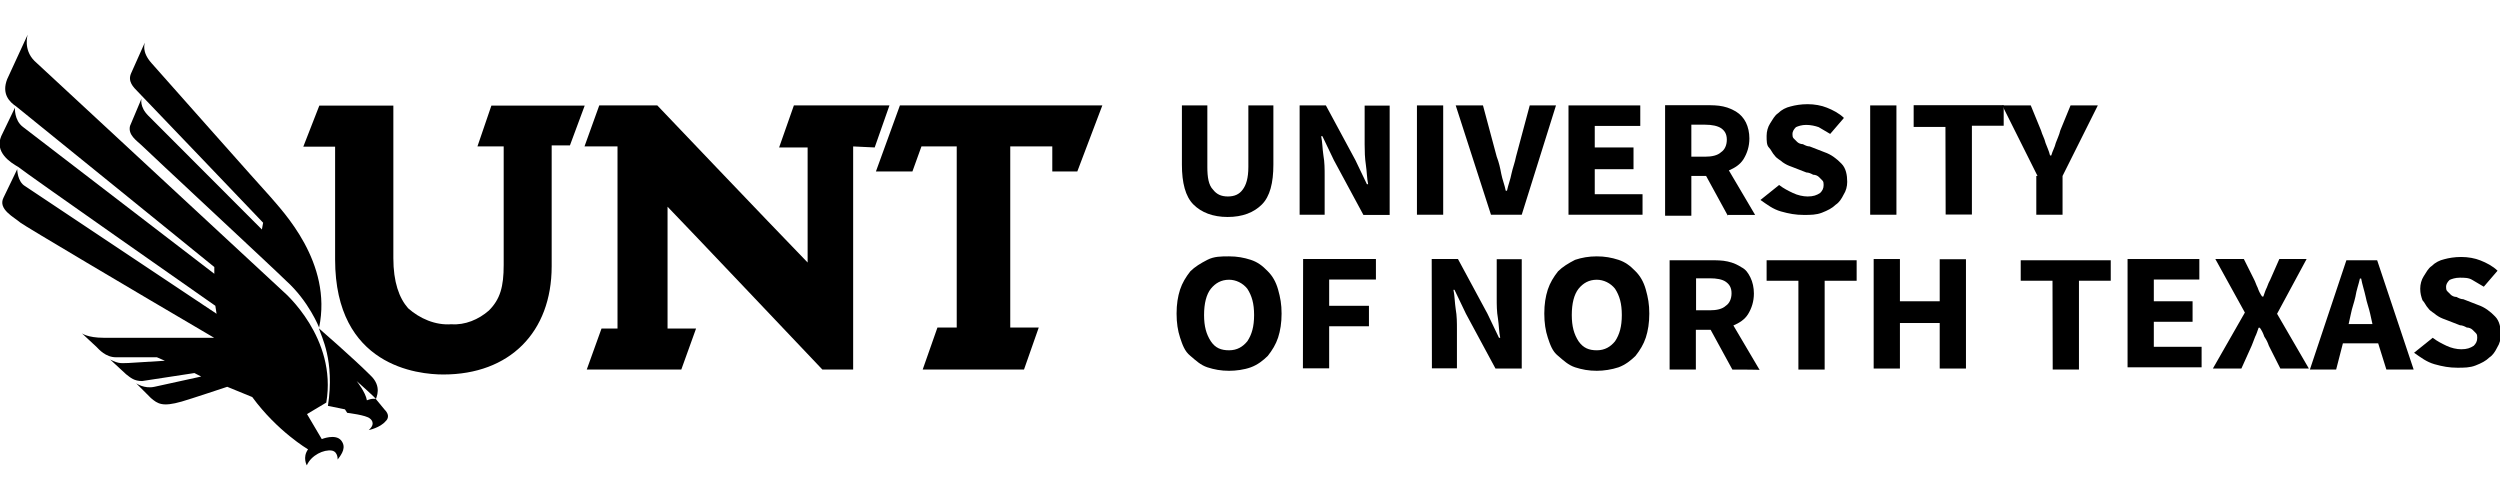 <svg width="1219" height="244" viewBox="0 0 1219 244" fill="none" xmlns="http://www.w3.org/2000/svg">
<g clip-path="url(#clip0_471_398)">
<path d="M183.299 194.6C181.599 194 178.899 195.2 178.899 195.2C178.299 191.3 173.899 185.8 173.899 185.8C173.899 185.8 183.299 194.1 183.299 194.6C183.299 194 186.599 188.5 180.499 182.9C172.199 174.6 155.499 160.1 155.499 160.1C156.599 164 163.299 175.6 159.899 197.9L168.199 199.6L169.299 201.3C169.299 201.3 178.699 202.4 180.399 204.1C180.399 204.1 183.699 206.3 179.799 209.7C179.799 209.7 185.399 208.6 188.099 205.3C188.099 205.3 190.899 203.1 187.499 199.7L183.299 194.6Z" fill="black"/>
<path d="M138.399 142.4L16.799 29.7C11.199 24.1 13.499 16.9 13.499 16.9L3.499 38.6C0.699 45.8 4.599 49.7 7.899 51.9C10.699 54.1 104.499 130.2 104.499 130.2V133.5L11.199 61.9C6.799 58.6 7.299 52.5 7.299 52.5L0.599 66.4C-2.701 74.2 4.999 79.2 8.899 81.4C12.199 84.2 104.999 149.1 104.999 149.1L105.599 153C105.599 153 15.599 93 12.299 90.8C8.399 88.6 8.399 82.5 8.399 82.5L1.699 96.4C-1.101 102 6.699 105.8 9.999 108.6C12.199 110.3 62.799 140.3 104.399 164.7H50.499C42.699 164.7 39.899 162.5 39.899 162.5L47.099 169.2C48.199 170.3 51.499 174.2 56.499 174.2C59.799 174.2 76.499 174.2 76.499 174.2L80.399 175.9L62.599 177C59.299 177 58.199 177.6 53.699 175.3L61.499 182.5C63.699 184.2 65.399 185.8 69.299 185.8C73.199 185.2 94.799 181.9 94.799 181.9L98.099 183.6L75.299 188.6C70.299 189.7 66.399 186.9 66.399 186.9C66.399 186.9 70.799 191.3 73.599 194.1C76.899 196.9 79.199 198.5 88.599 195.8C92.499 194.7 110.799 188.6 110.799 188.6L122.999 193.6C135.199 210.3 150.199 219.1 150.199 219.1C147.399 223 149.599 226.9 149.599 226.9C151.799 221.9 157.899 219.1 161.799 219.7C165.099 220.3 164.599 224.7 164.599 224.1C166.799 221.3 168.999 218 166.299 214.7C163.499 211.4 156.899 214.1 156.899 214.1L149.699 201.9L159.099 196.3C164.499 164.7 138.399 142.4 138.399 142.4Z" fill="black"/>
<path d="M131.699 95.8C129.999 94.1 73.899 30.8 73.899 30.8C68.899 25.2 70.599 21.4 70.599 20.8L63.899 35.8C62.199 39.7 64.999 42.5 67.199 44.7C69.399 46.9 128.299 108.6 128.299 108.6L127.699 111.9L72.299 56.4C67.899 52 68.999 48.1 68.999 48.1L63.399 61.4C62.299 65.8 66.699 68.6 68.999 70.8C72.299 74.1 134.499 131.9 139.499 136.9C150.599 146.9 155.599 159.7 155.599 159.7C162.199 128 137.799 103 131.699 95.8Z" fill="black"/>
<path d="M438.799 51.4L427.099 83.6H444.899L449.299 71.4H466.499V159.7H457.099L449.899 180.2H499.299L506.499 159.7H492.599V71.4H513.099V83.6H525.299L537.499 51.4H438.799Z" fill="black"/>
<path d="M232.798 71.4H245.598V129.2C245.598 139.8 243.898 145.9 238.398 151.4C233.398 155.8 226.698 158.6 220.098 158.1C212.298 158.7 204.598 155.3 198.998 150.3C194.598 145.3 191.798 137.5 191.798 125.9V51.5H155.698L147.898 71.5H163.398V126.5C163.398 178.7 203.898 182.6 216.198 182.6C248.398 182.6 268.998 162.1 268.998 129.8V70.9H277.898L285.098 51.5H239.598" fill="black"/>
<path d="M415.998 71.4V180.2H400.998C400.998 180.2 329.898 105.2 325.498 100.8V160.2H339.398L332.198 180.2H286.098L293.298 160.2H301.098V71.4H284.998L292.198 51.4H320.498C320.498 51.4 374.398 108 393.798 128V71.9H379.898L387.098 51.4H433.698L426.498 71.9L415.998 71.4Z" fill="black"/>
<path d="M576 51.4H588.7V81.4C588.7 86.4 589.3 90.3 591.5 92.5C593.2 94.7 595.4 95.8 598.7 95.8C602 95.8 604.3 94.7 605.9 92.5C607.6 90.3 608.7 86.9 608.7 81.4V51.4H620.9V80.3C620.9 89.2 619.2 95.8 615.3 99.7C611.4 103.6 605.9 105.8 598.6 105.8C591.4 105.8 585.8 103.6 581.9 99.7C578 95.8 576.3 89.1 576.3 80.3V51.4H576Z" fill="black"/>
<path d="M633.7 51.4H646.5L660.9 78.1L666.5 89.8H667.1C666.5 87 666.5 83.7 666 80.4C665.5 77.1 665.4 73.7 665.4 70.4V51.5H677.6V104.8H664.8L650.4 78.1L644.8 66.4H644.2C644.8 69.2 644.8 72.5 645.3 75.8C645.9 79.1 645.9 82.5 645.9 85.8V104.7H633.7V51.4Z" fill="black"/>
<path d="M690.9 51.4H703.7V104.7H690.9V51.4Z" fill="black"/>
<path d="M709.8 51.4H723.1L729.8 76.4C730.9 79.2 731.5 82 732 84.7C732.5 87.4 733.7 90.3 734.2 93H734.8C735.4 90.2 736.5 87.4 737 84.7C737.6 81.9 738.7 79.1 739.2 76.4L745.9 51.4H758.7L742 104.7H727L709.8 51.4Z" fill="black"/>
<path d="M764.8 51.4H799.8V61.4H777.6V71.9H796.5V82.5H777.6V94.7H800.9V104.7H764.8V51.4Z" fill="black"/>
<path d="M842.5 105.2L831.9 85.8H824.7V105.2H811.9V51.3H831.9C834.7 51.3 837.5 51.3 840.2 51.9C843 52.5 845.2 53.6 846.9 54.7C848.6 55.8 850.2 57.5 851.3 59.7C852.4 61.9 853 64.7 853 67.5C853 71.4 851.9 74.7 850.2 77.5C848.5 80.3 845.8 81.9 843 83.1L855.8 104.8H842.5V105.2ZM824.7 76.4H831.4C834.7 76.4 837.5 75.8 839.2 74.2C840.9 73.1 842 70.9 842 68.1C842 65.3 840.9 63.7 839.2 62.5C837.5 61.4 834.8 60.8 831.4 60.8H824.7V76.4Z" fill="black"/>
<path d="M867.5 90.2C869.7 91.9 871.9 93 874.2 94.1C876.5 95.2 879.2 95.8 881.4 95.8C884.2 95.8 885.8 95.2 887.5 94.1C888.6 93 889.2 91.9 889.2 90.2C889.2 89.6 889.2 88.5 888.6 88C888 87.4 887.5 86.9 886.9 86.3C886.3 85.7 885.2 85.2 884.1 85.2C883 84.6 881.9 84.1 880.8 84.1L873.6 81.3C871.9 80.7 870.8 80.2 869.2 79.1C868.1 78 866.4 77.4 865.3 75.8C864.2 74.7 863.6 73 862.5 71.9C861.4 70.8 861.4 68.6 861.4 66.3C861.4 64.1 862 61.9 863.1 60.2C864.2 58.5 865.3 56.3 867 55.2C868.7 53.5 870.9 52.4 873.1 51.9C875.3 51.3 878.1 50.8 881.4 50.8C884.7 50.8 888.1 51.4 890.8 52.5C893.6 53.6 896.9 55.3 899.1 57.5L892.4 65.3C890.7 64.2 888.5 63.1 886.8 62C885.1 61.4 882.9 60.9 880.7 60.9C878.5 60.9 876.8 61.5 875.7 62C874.6 63.1 874 64.2 874 65.3C874 65.9 874 67 874.6 67.5C875.2 68.1 875.7 68.6 876.3 69.2C876.9 69.8 878 70.3 879.1 70.3C880.2 70.9 881.3 71.4 882.4 71.4L889.6 74.2C892.9 75.3 895.7 77.5 897.9 79.8C900.1 82 900.7 85.4 900.7 88.7C900.7 90.9 900.1 93.1 899 94.8C897.9 97 896.8 98.7 895.1 99.8C893.4 101.5 891.2 102.6 888.4 103.7C885.6 104.8 882.8 104.8 879.5 104.8C875.6 104.8 872.3 104.2 868.4 103.1C864.5 102 861.7 99.8 858.4 97.5L867.5 90.2Z" fill="black"/>
<path d="M911.9 51.4H924.7V104.7H911.9V51.4Z" fill="black"/>
<path d="M948.6 61.9H933.1V51.3H977V61.3H961.5V104.6H948.7L948.6 61.9Z" fill="black"/>
<path d="M993.5 85.8L976.3 51.4H990.2L995.2 63.6C995.8 65.8 996.9 67.5 997.4 69.7C998 71.4 999.1 73.6 999.6 75.8H1000.2C1000.8 73.6 1001.9 71.9 1002.4 69.7C1003 68 1004.1 65.8 1004.6 63.6L1009.6 51.4H1022.9L1005.7 85.8V104.7H992.9V85.8H993.5Z" fill="black"/>
<path d="M599.3 180.8C595.4 180.8 592.1 180.2 588.7 179.1C585.4 178 583.1 175.8 580.4 173.5C577.6 171.3 576.5 167.9 575.4 164.6C574.3 161.3 573.7 157.4 573.7 152.9C573.7 148.4 574.3 144.6 575.4 141.2C576.5 137.9 578.2 135.1 580.4 132.3C582.6 130.1 585.4 128.4 588.7 126.7C592 125 595.4 125 599.3 125C603.2 125 606.5 125.6 609.9 126.7C613.2 127.8 615.5 129.5 618.2 132.3C620.4 134.5 622.1 137.3 623.2 141.2C624.3 145.1 624.9 148.4 624.9 152.9C624.9 157.4 624.3 161.2 623.2 164.6C622.1 167.9 620.4 170.7 618.2 173.5C616 175.7 613.2 177.9 609.9 179.1C606.6 180.3 602.6 180.8 599.3 180.8ZM599.3 170.8C603.2 170.8 606 169.1 608.2 166.4C610.4 163.1 611.5 159.2 611.5 153.6C611.5 148 610.4 144.2 608.2 140.8C606 138 602.6 136.4 599.3 136.4C595.4 136.4 592.6 138.1 590.4 140.8C588.2 143.6 587.1 148 587.1 153.6C587.1 159.2 588.2 163 590.4 166.4C592.6 169.7 595.4 170.8 599.3 170.8Z" fill="black"/>
<path d="M635.4 126.3H670.9V136.3H648.1V149.1H667.5V159.1H648.1V179.6H635.3L635.4 126.3Z" fill="black"/>
<path d="M698.101 126.3H710.901L725.301 153L730.901 164.7H731.501C730.901 161.9 730.901 158.6 730.401 155.3C729.801 152 729.801 148.6 729.801 145.3V126.4H742.001V179.7H729.201L714.801 153L709.201 141.3H708.701C709.301 144.1 709.301 147.4 709.801 150.7C710.401 154 710.401 157.4 710.401 160.7V179.6H698.201L698.101 126.3Z" fill="black"/>
<path d="M778.6 180.8C774.7 180.8 771.4 180.2 768 179.1C764.7 178 762.4 175.8 759.7 173.5C756.9 171.3 755.8 167.9 754.7 164.6C753.6 161.3 753 157.4 753 152.9C753 148.4 753.6 144.6 754.7 141.2C755.8 137.9 757.5 135.1 759.7 132.3C761.9 130.1 764.7 128.4 768 126.7C771.3 125.6 774.7 125 778.6 125C782.5 125 785.8 125.6 789.2 126.7C792.5 127.8 794.8 129.5 797.5 132.3C799.7 134.5 801.4 137.3 802.5 141.2C803.6 145.1 804.2 148.4 804.2 152.9C804.2 157.4 803.6 161.2 802.5 164.6C801.4 167.9 799.7 170.7 797.5 173.5C795.3 175.7 792.5 177.9 789.2 179.1C785.9 180.2 782 180.8 778.6 180.8ZM778.6 170.8C782.5 170.8 785.3 169.1 787.5 166.4C789.7 163.1 790.8 159.2 790.8 153.6C790.8 148 789.7 144.2 787.5 140.8C785.3 138 781.9 136.4 778.6 136.4C774.7 136.4 771.9 138.1 769.7 140.8C767.5 143.6 766.4 148 766.4 153.6C766.4 159.2 767.5 163 769.7 166.4C772 169.7 774.8 170.8 778.6 170.8Z" fill="black"/>
<path d="M844.701 180.2L834.101 160.8H826.901V180.2H814.101V126.9H834.101C836.901 126.9 839.701 126.9 842.401 127.5C845.201 128.1 847.401 129.2 849.101 130.3C851.301 131.4 852.401 133.1 853.501 135.3C854.601 137.5 855.201 140.3 855.201 143.1C855.201 147 854.101 150.3 852.401 153.1C850.701 155.9 848.001 157.5 845.201 158.7L858.001 180.4C858.101 180.2 844.701 180.2 844.701 180.2ZM827.001 151.3H833.701C837.001 151.3 839.801 150.7 841.501 149.1C843.201 148 844.301 145.8 844.301 143C844.301 140.2 843.201 138.6 841.501 137.4C839.801 136.2 837.101 135.7 833.701 135.7H827.001V151.3Z" fill="black"/>
<path d="M876.9 136.9H861.4V126.9H905.3V136.9H889.7V180.2H876.9V136.9Z" fill="black"/>
<path d="M913.601 126.3H926.401V146.9H945.801V126.4H958.601V179.7H945.801V157.5H926.401V179.7H913.601V126.3Z" fill="black"/>
<path d="M1000.8 136.9H985.3V126.9H1029.2V136.9H1013.7V180.2H1000.9L1000.8 136.9Z" fill="black"/>
<path d="M1037.4 126.3H1072.4V136.3H1050.2V146.9H1069.1V156.9H1050.2V169.1H1073.5V179.1H1037.4V126.3Z" fill="black"/>
<path d="M1094.6 152.4L1080.2 126.3H1094.1L1099.1 136.3C1099.7 137.4 1100.2 139.1 1100.8 140.2C1101.4 141.9 1101.9 143 1103 144.6H1103.6C1104.2 142.9 1104.7 141.3 1105.3 140.2C1105.9 138.5 1106.4 137.4 1107 136.3L1111.4 126.3H1124.7L1110.3 153L1125.8 179.7H1111.9L1106.3 168.6C1105.7 166.9 1105.2 165.8 1104.1 164.2C1103.5 162.5 1103 161.4 1101.9 159.8H1101.3C1100.7 161.5 1100.2 163.1 1099.6 164.2C1099 165.9 1098.5 167 1097.9 168.6L1092.9 179.7H1079L1094.6 152.4Z" fill="black"/>
<path d="M1159.6 167.4H1142.4L1139.1 180.2H1126.3L1144.1 126.9H1159.1L1176.9 180.2H1163.6L1159.6 167.4ZM1156.8 158L1155.7 153C1155.1 150.2 1154 147.4 1153.5 144.7C1152.9 141.9 1151.8 138.6 1151.3 135.8H1150.7C1150.1 138.6 1149 141.4 1148.5 144.7C1147.9 147.5 1146.8 150.3 1146.3 153L1145.2 158H1156.8Z" fill="black"/>
<path d="M1186.2 164.7C1188.4 166.4 1190.6 167.5 1192.9 168.6C1195.2 169.7 1197.9 170.3 1200.1 170.3C1202.9 170.3 1204.5 169.7 1206.2 168.6C1207.3 167.5 1207.9 166.4 1207.9 164.7C1207.9 164.1 1207.9 163 1207.3 162.5C1206.7 161.9 1206.2 161.4 1205.6 160.8C1205 160.2 1203.9 159.7 1202.8 159.7C1201.7 159.1 1200.6 158.6 1199.5 158.6L1192.3 155.8C1190.6 155.2 1189.5 154.7 1187.9 153.6C1186.8 152.5 1185.1 151.9 1184 150.3C1182.9 149.2 1182.3 147.5 1181.2 146.4C1180.6 144.7 1180.1 143.1 1180.1 140.8C1180.1 138.6 1180.7 136.4 1181.8 134.7C1182.9 133 1184 130.8 1185.7 129.7C1187.4 128 1189.6 126.9 1191.8 126.4C1194 125.8 1196.8 125.3 1200.1 125.3C1203.4 125.3 1206.8 125.9 1209.5 127C1212.3 128.1 1215.6 129.8 1217.8 132L1211.1 139.8C1209.4 138.7 1207.2 137.6 1205.5 136.5C1203.8 135.4 1201.6 135.4 1199.4 135.4C1197.2 135.4 1195.5 136 1194.4 136.5C1193.3 137.6 1192.7 138.7 1192.7 139.8C1192.7 140.4 1192.7 141.5 1193.3 142C1193.9 142.6 1194.4 143.1 1195 143.7C1195.6 144.3 1196.7 144.8 1197.8 144.8C1198.9 145.4 1200 145.9 1201.1 145.9L1208.3 148.7C1211.6 149.8 1214.4 152 1216.6 154.3C1218.8 156.5 1219.4 159.9 1219.4 163.2C1219.4 165.4 1218.8 167.6 1217.7 169.3C1216.6 171.5 1215.5 173.2 1213.8 174.3C1212.1 176 1209.9 177.1 1207.1 178.2C1204.3 179.3 1201.5 179.3 1198.2 179.3C1194.3 179.3 1191 178.7 1187.1 177.6C1183.2 176.5 1180.4 174.3 1177.1 172L1186.2 164.7Z" fill="black"/>
</g>
<defs>
<clipPath id="clip0_471_398">
<rect width="1219" height="244" fill="white"/>
</clipPath>
</defs>
</svg>
